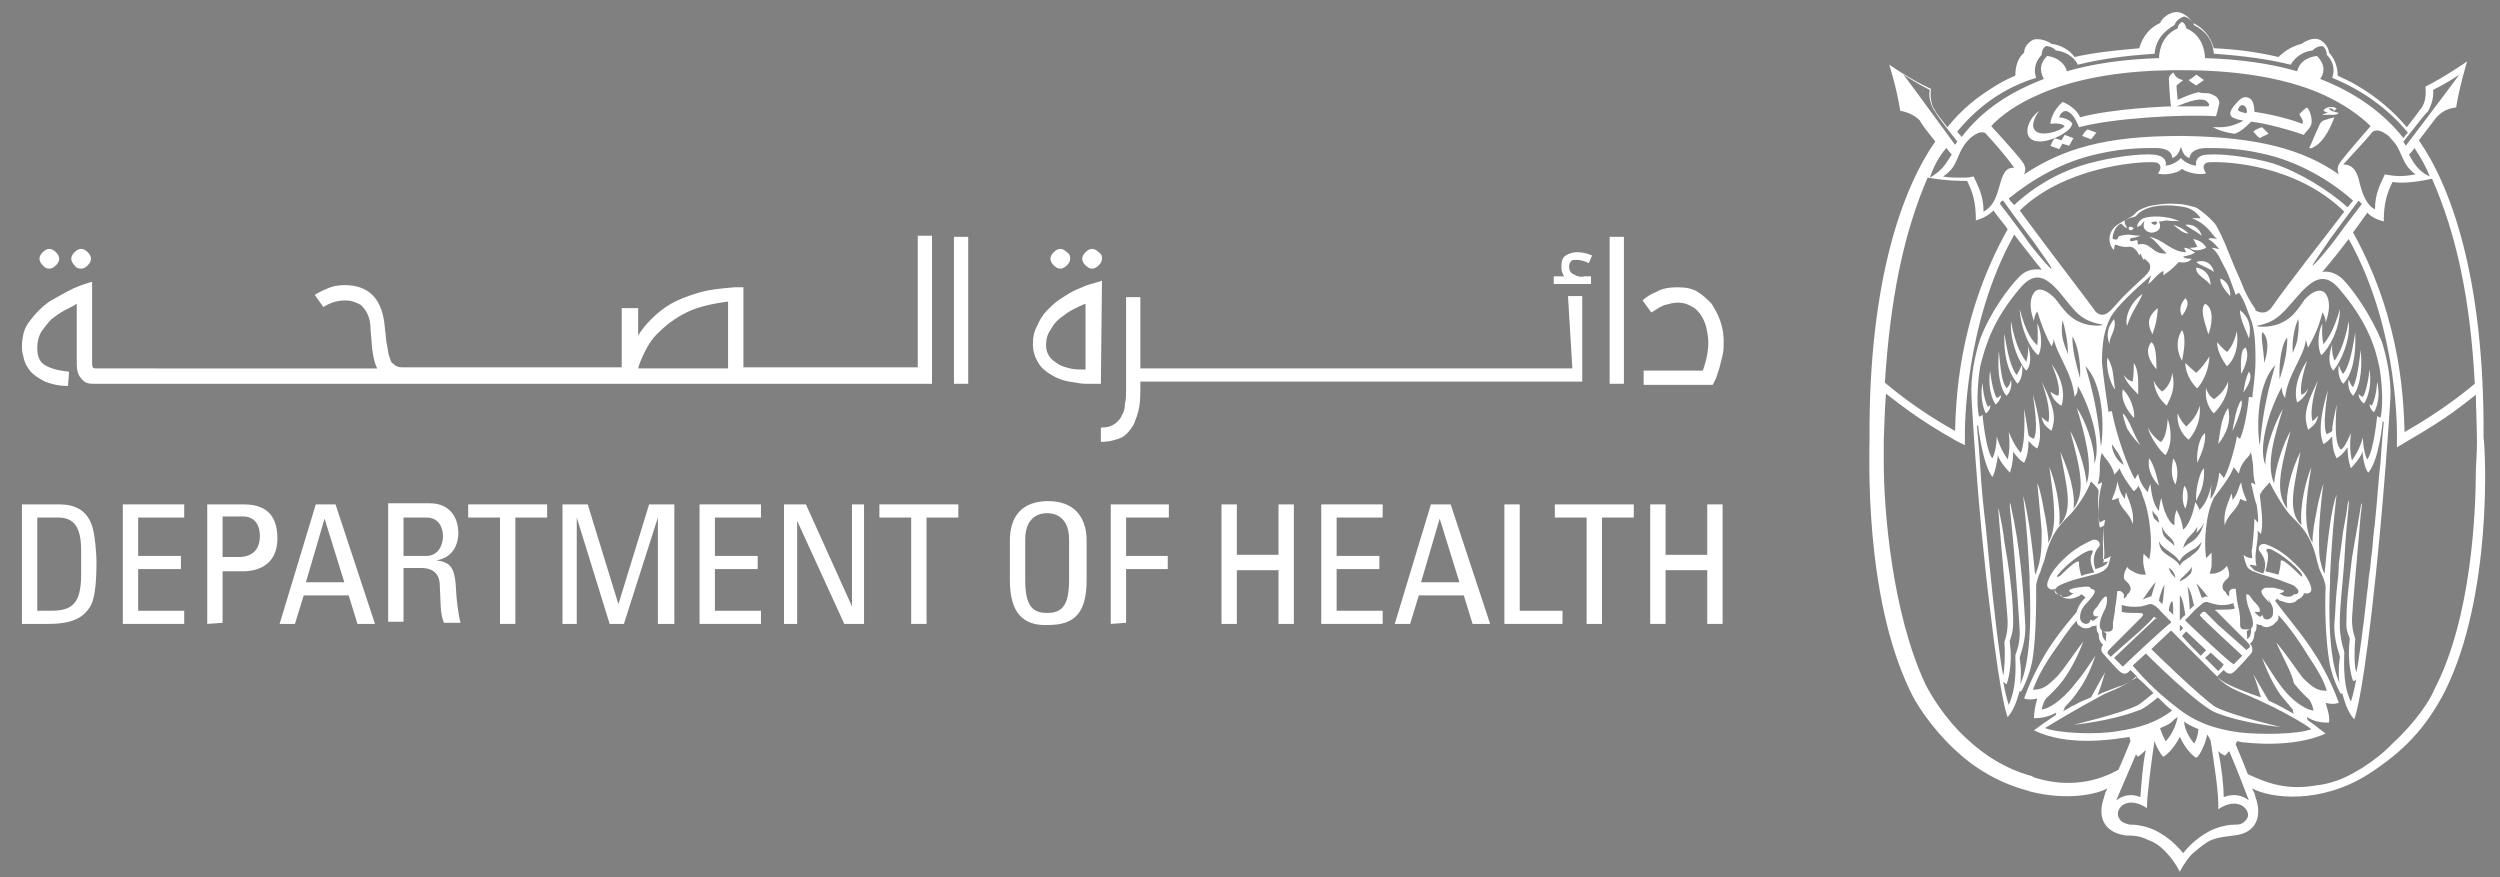 <?xml version="1.0" encoding="utf-8"?>
<!-- Generator: Adobe Illustrator 27.2.0, SVG Export Plug-In . SVG Version: 6.00 Build 0)  -->
<svg version="1.1" id="Layer_1" xmlns="http://www.w3.org/2000/svg" xmlns:xlink="http://www.w3.org/1999/xlink" x="0px" y="0px"
	 viewBox="0 0 228 80" style="enable-background:new 0 0 228 80;" xml:space="preserve">
<rect x="0" y="0" width="228" height="80" fill="#808080" stroke="none"/>
<style type="text/css">
	.st0{fill:#FFFFFF;}
</style>
<g id="CLEAR_SPACE">
</g>
<g>
	<g>
		<path d="M193.1,31.9L193.1,31.9L193.1,31.9"/>
	</g>
	<g>
		<path d="M192.1,32.4L192.1,32.4L192.1,32.4"/>
	</g>
	<path class="st0" d="M211.4,37.9c-0.1,0.7-0.4,0.9-0.9,1.3c-0.3-1-0.5-1.7,0.9-4.5c-0.9,2.8-0.5,3.7-0.5,3.7S211.2,38.2,211.4,37.9
		z M209.9,36c0,0-0.3-0.6,0.5-3.1c-1.5,2.3-0.9,3.8-0.9,3.8s0.8-0.4,1-1.3C210.3,35.9,209.9,36,209.9,36z M215.3,31.9
		c-0.3,2.5-0.5,3-0.7,3.4c-0.2-0.1-0.4-0.7-0.4-0.7c-0.1,0.4,0,1.1,0.4,1.5C215.1,35.5,215.5,34.1,215.3,31.9z M214.8,30.3
		c-0.4,2.7-0.8,3.4-1.1,3.8c-0.2-0.2-0.4-0.8-0.4-0.8c-0.1,0.5,0,1.3,0.4,1.7C214.4,34.3,214.9,32.8,214.8,30.3z M212.9,32.9
		c-0.3-0.8-0.2-1.5-0.2-1.5c-0.4,1.1-0.3,2,0.1,2.4c0.6-0.7,1.6-2.7,1.4-4.5C213.8,31.5,213.2,32.5,212.9,32.9z M211.9,31.4
		c-0.2-0.8-0.1-1.9-0.1-1.9c-0.5,1-0.4,2.4-0.1,2.9c0.7-0.6,1.7-2.4,1.7-4.2C212.8,30.3,212.2,31,211.9,31.4z M215.1,35.9
		c0,0.6,0.5,0.9,0.5,0.9s0.8-1.1,0.5-3.1c-0.2,1.9-0.6,2.5-0.6,2.5S215.2,36.1,215.1,35.9z M216.1,36.8c0,0.5,0.4,0.8,0.4,0.8
		s0.7-1,0.3-2.8c-0.1,1.6-0.5,2.2-0.5,2.2S216.1,36.9,216.1,36.8z M183,35.4c-0.3-0.4-0.5-0.9-0.7-3.4c-0.2,2.2,0.2,3.6,0.7,4.1
		c0.4-0.4,0.5-1,0.4-1.5C183.4,34.7,183.3,35.2,183,35.4z M183.9,34.2c-0.3-0.5-0.7-1.1-1.1-3.8c-0.1,2.5,0.6,3.9,1.2,4.6
		c0.4-0.4,0.5-1.2,0.4-1.7C184.3,33.4,184.1,34,183.9,34.2z M184.8,33c-0.3-0.4-1-1.4-1.4-3.7c-0.1,1.9,0.8,3.9,1.4,4.5
		c0.4-0.4,0.5-1.3,0.1-2.4C185,31.5,185,32.3,184.8,33z M185.8,31.5c-0.4-0.4-1-1-1.6-3.3c0.1,1.9,1,3.7,1.7,4.2
		c0.3-0.5,0.4-1.9-0.1-2.9C185.8,29.5,185.9,30.7,185.8,31.5z M182.1,36.3c0,0-0.4-0.6-0.6-2.5c-0.3,2,0.5,3.1,0.5,3.1
		s0.5-0.4,0.5-0.9C182.5,36.1,182.1,36.3,182.1,36.3z M181.3,37.1c0,0-0.4-0.6-0.5-2.2c-0.3,1.7,0.3,2.8,0.3,2.8s0.5-0.3,0.4-0.8
		C181.5,37,181.3,37.1,181.3,37.1z M186.8,38.5c0,0-0.4-0.2-0.6-0.5c0.1,0.7,0.4,0.9,0.9,1.3c0.3-1,0.5-1.7-0.9-4.5
		C187.2,37.6,186.8,38.5,186.8,38.5z M187.7,36.1c0,0-0.4-0.1-0.7-0.4c0.2,0.9,1,1.3,1,1.3s0.7-1.6-0.9-3.8
		C188.1,35.5,187.7,36.1,187.7,36.1z M194.5,47.8c0.2-1.3-0.5-2.4-0.6-2.9c-0.1,0.2-0.1,0.6-0.1,0.6c-0.5-0.5-0.6-1.3-0.7-1.6
		c-0.1,0.9-0.4,1.3-0.5,1.7c0.2,0,0.4-0.1,0.6-0.2C193.3,46.4,194.2,46.7,194.5,47.8z M203.6,45.6c0,0,0-0.4-0.1-0.6
		c-0.1,0.5-0.8,1.6-0.6,2.9c0.3-1.1,1.2-1.4,1.4-2.4c0.2,0.1,0.4,0.2,0.6,0.2c-0.1-0.4-0.4-0.8-0.5-1.7
		C204.2,44.2,204.1,45.1,203.6,45.6z M196.9,44.3c-0.1-0.4-0.4-1.9-0.9-2.5C195.8,43,196.5,43.9,196.9,44.3z M200.3,45.7
		c0.2-0.6,0.8-1.2,0.7-3C200.5,43.2,200.2,45,200.3,45.7z M199.3,46.4c0.3-0.8,0.3-1.7-0.1-2.1C199,45.1,199,45.8,199.3,46.4z
		 M198.4,44.2c0.3-0.9,0.2-1.9-0.2-2.4C198,42.8,198,43.5,198.4,44.2z M204.4,36.5c-0.5,0.7-0.7,2.3-0.8,2.8
		C203.7,39.2,204.7,36.9,204.4,36.5z M204.4,34.1c0,0,0.9-1.5,0.4-2.4C204.2,31.8,204.4,34.1,204.4,34.1z M201.9,37.7
		c0,0,1.4-1.3,1.3-2.9c-0.4,1.1-1.3,1.6-1.3,1.6s-0.5-0.3-0.7-1C201,36.9,201.9,37.7,201.9,37.7z M204.6,35.8
		c0.4-0.6,0.9-1.4,0.5-1.9C204.8,34.5,204.7,35.1,204.6,35.8z M200.4,42.2c0.2-0.5,0.8-1.6,0.7-2.7
		C200.5,39.9,200.3,41.5,200.4,42.2z M202.3,40.5c0.8-1,1.2-2.1,0.9-3.3C202.5,38.3,202.5,39.4,202.3,40.5z M200.6,37
		c-0.2,0.8-0.6,1.3-1.2,1.9c-0.2-0.2-0.5-0.5-0.8-1.2c-0.1,1.3,0.6,2.1,1,2.4C199.9,39.8,200.8,38.6,200.6,37z M197.1,40.3
		c-0.2,0-1-0.8-1.2-1.3c0.1,0.7,1.1,2.2,1.6,2.5c0.2-0.3,0.8-1.4,0.2-3.3C197.6,39.4,197.4,40,197.1,40.3z M192.4,31.4
		c-0.1-0.7,0.7-1.3,0.4-2.3C192,30.1,192.2,30.9,192.4,31.4z M194,39.1c0.5,0.8,0.8,1.1,1.2,1.5c-0.6-0.9-1-2.4-1.6-2.9
		C193.6,37.9,193.8,38.6,194,39.1z M193.6,35.5c-0.3,1.3,1,2.6,1,2.6C194.7,38.2,194.7,36.6,193.6,35.5z M194.6,33.1
		c0,0.6,0,1.1-0.1,1.7c-0.4-0.1-0.6-0.3-0.8-0.6c0.2,0.8,1.2,1.6,1.3,1.8C195,35.1,195.1,33.8,194.6,33.1z M194,29.7
		c0.4-1.3,1.1-2.1,1.4-2.9C194,27.8,193.8,29.3,194,29.7z M192.9,35.5c-0.2-1.1-0.1-1.9-0.7-2.9C192,33.9,192.7,35.4,192.9,35.5z
		 M196.2,31.2c-0.9,1.1,0.5,2.5,0.5,2.5C196.6,33.7,196.8,31.6,196.2,31.2z M196.8,28.1c-1.3,1-0.7,1.9-0.5,2.4
		C196.6,29.6,196.7,29.3,196.8,28.1z M197.6,37c0.2-0.5,0.9-1.4,0.5-3c-0.1,1.2-0.9,1.7-0.9,1.7s-0.4-0.2-0.8-1
		C196.6,36.1,197.2,36.6,197.6,37z M204.3,28.3c-0.1,0.7,0.8,2.4,0.8,2.6C205.1,30.7,205.6,29.3,204.3,28.3z M202.5,25.4
		c-0.1,0.6,0.9,1.6,0.9,1.6S203.5,25.8,202.5,25.4z M204,30.2c-0.3,1.4-0.9,1.9-0.9,1.9s-0.5-0.4-0.9-0.9c0,1.1,0.9,2.2,0.9,2.2
		S204.3,32.5,204,30.2z M201.1,27.7c-0.5,0.6,0,1.7,0.3,2.8C201.7,29.8,202,28.1,201.1,27.7z M201.6,26c0-0.5-0.2-1.4-1.3-1.6
		C200.2,25.1,201.2,25.4,201.6,26z M200.3,23.9c0.3,0.3,1.1,0.5,1.6,0.9C201.8,24.1,201.1,23.6,200.3,23.9z M199.3,27.2
		c-0.8,0.9-0.3,1.6-0.3,1.6S199.9,27.7,199.3,27.2z M200.4,35.4c0,0,1-1,1.1-2.9c-0.6,1-1.2,1.5-1.2,1.5s-0.5-0.4-1-0.9
		C199.3,34.4,200.4,35.5,200.4,35.4z M199,30.1c-0.9,1.4,0,2.8,0,2.8C199,32.8,199.5,30.9,199,30.1z M199.3,20.5
		c0.2,0.2,1,0.6,1.5,1C200.6,20.8,200,20.4,199.3,20.5z M199.6,21.3c-0.5-0.5-1.1-0.7-1.4-0.8C198.7,20.9,199.1,21.3,199.6,21.3z
		 M201.2,22.6c0-0.1-0.4-0.7-1.2-0.8c0.2,0.2,0.3,0.6,0.4,0.7c-0.2,0.1-0.6,0.1-0.7,0.1C200,22.9,200.6,22.9,201.2,22.6z
		 M194.2,20.7c-0.1,0-0.1,0.3,0.1,0.3s0.3-0.2,0.3-0.2S194.3,20.6,194.2,20.7z M201,7.3c-0.3-0.2-0.4-0.3-0.7-0.5
		c-0.2,0.2-0.5,0.4-0.7,0.5c0.2,0.2,0.4,0.3,0.7,0.5C200.6,7.6,200.7,7.5,201,7.3z M196.9,20.2c0,0,0.1,0.2,0.1,0.4
		c0,0.3-0.2,0.5-0.6,0.6s-0.9-0.2-0.9-0.6c0-0.1,0-0.3,0.1-0.4c-0.1,0-0.2,0.1-0.3,0.3c-0.1,0.1-0.2,0.1-0.4,0.2
		c0-0.3,0.3-0.7,0.6-0.8c0.5-0.2,2.1-0.3,3.3,0.3c-0.4-0.1-0.8,0-1.2-0.1C197.1,20.2,196.9,20.2,196.9,20.2z M196.7,20.2
		c-0.1,0-0.4,0-0.5,0.1c0,0.1,0.2,0.2,0.3,0.2c0.1,0,0.1,0,0.2-0.1C196.7,20.2,196.7,20.2,196.7,20.2z M202.1,10.6
		c-3.3-0.2-9.5,0.2-12.5,1c0,0-0.3-0.8-0.6-1.1c-0.8-0.9-1.2,0.1-1.2,0.2c1,0.1,1.2,0.6,1.2,0.6c-0.2,0.5-0.4,0.6-1,1
		c-0.2,0.1-0.9,0.5-1.8,0.6c-2,0.1-1.4-2-0.2-2.8c-0.2,0.2-0.9,1.3-0.4,1.8c0.5,0.6,2.3,0.1,2.7-0.4c-0.2-0.2-0.7-0.3-1.3-0.2
		c0-0.3,0.2-1.2,1.1-2c0.3,0.1,1.3,0.6,1.6,1.4c2.9-0.8,8-1,8.3-1c-0.1-0.5-0.2-2.4-0.2-2.5c0-0.3,0.2-0.4,0.4-0.6
		c0.2,0.4,0.4,0.6,0.9,0.7c-0.2,0.2-0.4,0.3-0.6,0.5c0,0.4,0.1,1.1,0.1,1.3c0.5-0.2,1.1-0.5,1.9-0.7c0.2,0.1,0.6,0.1,0.8,0.1
		c0.3,0,0.6,0.2,0.8,0.3c0.1,0.1,0.3,0.3,0.3,0.6C202.3,9.9,202.2,10.3,202.1,10.6z M201.4,9.4c-0.4-0.7-1.9-0.1-2.9,0.3
		c0.6,0,1,0,1.6,0c0.2,0,0.9,0,1.3,0C201.5,9.6,201.5,9.5,201.4,9.4z M188,12.8c-0.2-0.1-0.4-0.1-0.6-0.2c-0.2,0.2-0.3,0.5-0.4,0.7
		c0.3,0.1,0.5,0.2,0.8,0.3c0.1-0.2,0.2-0.3,0.3-0.5c0.2,0.1,0.4,0.1,0.6,0.2c0.2-0.3,0.2-0.4,0.4-0.7c-0.3-0.1-0.5-0.2-0.8-0.3
		C188.2,12.5,188.1,12.6,188,12.8z M211.8,10.5c0.6-0.1,1.2,0.1,1.5-0.2c-0.4-0.1-0.8-0.2-0.9-0.4c0.2-0.1,0.4,0.1,0.5,0.2
		c0.1-0.1,0.1-0.1,0.2-0.2c-0.4-0.3-1.1-0.1-1.2,0.2c0.1,0.1,0.3,0.1,0.4,0.2C212.1,10.3,211.9,10.4,211.8,10.5z M211.4,11.7
		c-0.3,0.6-0.5,1.2-0.8,1.8c0.2,0.1,0.4-0.1,0.6-0.2c0.8-0.5,1.4-1.8,1.7-2.6c0,0-0.5,0.1-0.7,0.2C211.7,11,211.6,11.2,211.4,11.7z
		 M205.5,12c0.2,0.2,0.3,0.4,0.6,0.6c0.3-0.2,0.4-0.2,0.8-0.4c-0.2-0.2-0.4-0.4-0.6-0.6C206,11.7,205.7,11.8,205.5,12z M210.8,11.3
		c-0.1,0.4-0.5,0.7-0.7,1c-1.1-0.4-3.6-1.1-4.8-1.2c-0.4,0.4-0.9,0.9-1.5,1.1c-0.8-0.1-1.4-0.3-2-0.6c0.3,0,0.4,0,0.7,0
		c0.8,0,1.6-0.3,2.1-0.6c-1.2-0.2-1.5-0.5-0.9-1.3c0.3-0.3,0.7-1,1.3-0.8c0.5,0.1,0.6,0.8,0.6,1.3c1.4,0.2,3.1,0.6,4.4,1.1
		c0.1-0.4-0.2-0.6-0.3-0.9c0.2-0.2,0.5-0.5,0.7-0.6C210.7,10.1,210.9,10.9,210.8,11.3z M204.4,9.6c0,0-0.2,0.1-0.3,0.4
		c0.1,0.2,0.3,0.2,0.6,0.3c0,0,0.1,0,0.2,0C205,9.9,204.7,9.5,204.4,9.6z M189.9,12.4c0.3,0.1,0.5,0.2,0.8,0.3
		c0.2-0.2,0.3-0.4,0.5-0.6c-0.3-0.1-0.5-0.2-0.8-0.3C190.2,11.9,190,12.2,189.9,12.4z M223,63c-1.8,3.5-3.9,5.6-7,7.6
		c-4.4,2.8-9,2.2-10.6,1.3c0,0,0.1,0.3,0.2,0.4c0,0.1,0.1,0.3,0.1,0.4c0.6,1.6,0.2,3.3-2,3.5c-0.6,0.1-1.2,0.1-2,0.4
		c-0.5,0.2-1.1,0.7-1.8,1.3c-0.3,0.3-0.8,1-1.1,1.6l0,0l0,0l0,0c-0.3-0.6-0.8-1.3-1.1-1.6c-0.6-0.7-1.2-1.1-1.8-1.3
		c-0.8-0.4-1.4-0.4-2-0.4c-2.2-0.3-2.6-1.9-2-3.5c0-0.1,0.1-0.3,0.1-0.4l0.2-0.4c-1.1,0.6-3.8,1.1-7,0.3c-0.1,0-0.2-0.1-0.3-0.1
		c-2.6-0.7-4.8-2-6.7-3.8c-2.3-2.2-3.6-4.4-4-5.3c-4.2-8.7-3.7-21.5-3.7-22.9c-0.1-14.9,3.2-23.2,6-27.2c-0.9-1.1-1.4-1.8-1.4-1.9
		c-0.3-0.3-0.8-0.7-1.8-0.9c-0.3-2-1-4.2-1-4.2s2,1.4,3.8,2.2c-0.1,1,0.1,1.6,0.4,2c0,0.1,0.4,0.6,1.1,1.5c1.3-1.6,2.6-2.7,4.6-3.9
		c0.5-0.3,1.1-0.6,1.6-0.8c0-0.8,0.2-1.6,0.8-2.1c0-0.5,0.4-1,0.9-1.2l0,0c0.5-0.1,1.2,0.1,1.6,0.4c0.8,0.1,1.6,0.5,2.1,1.2
		c1.7-0.4,3.7-0.6,5.9-0.8c0.3-1.1,1-1.9,1.9-2.3c0.2-0.5,0.9-1,1.5-1l0,0l0,0l0,0c0.6,0,1.2,0.5,1.5,1c0.9,0.4,1.6,1.2,1.9,2.3
		c2.3,0.1,4.2,0.4,5.9,0.8c0.6-0.6,1.3-1,2.1-1.2c0.4-0.3,1.1-0.6,1.6-0.4l0,0c0.5,0.2,0.9,0.8,0.9,1.2c0.5,0.5,0.8,1.3,0.8,2.1
		c0.6,0.3,1.1,0.5,1.6,0.8c2.1,1.2,3.6,2.6,4.7,3.9c0.8-1,1.2-1.6,1.3-1.7c0.3-0.4,0.5-1,0.4-2C223,7,225,5.6,225,5.6
		s-0.7,2.3-1,4.2c-1,0.1-1.5,0.6-1.8,0.9c0,0-0.6,0.8-1.6,2.1c2.8,4,6,12.3,5.9,27.1C226.7,41.2,227.3,54.3,223,63z M221.8,16.3
		c-1.8,0.4-2.9,0.4-3.6,0.3c-0.5,1-0.8,1.9-0.8,3.6c-0.7-0.2-1.1-0.4-1.5-0.8c-0.5,0.7-0.8,1.1-1.3,1.8c4.6,8.3,4.6,16,4.7,18.2
		c3.7-2.1,5.9-4,6.4-4.4C225.3,27.2,224,21.3,221.8,16.3z M214.4,39.5c-0.1,0.9-0.1,1.7,0.1,2.5c0.4-0.6,0.7-1.1,1-2.1
		c0,0.8,0.2,1.7,0.4,2c0.6-0.8,0.9-4,0.9-4s0,0.1,0.3,0.2c0.3-1.2,0.1-3.6-0.1-4.6c-0.4-2-1.2-4.3-3.7-7.2c-1.3-1.5-2.3-0.8-3.4,0.3
		c-1.7,1.9-2.1,2.7-4,3.1l0,0c-0.2,0-0.1,0.1,0.4,0.1c2.5,0,3.3-1.7,3.9-2.5c0.5-0.5,1.1-1,1.7-0.7c0.2,0.1,0.9,0.9,0.2,2.8
		c0-0.4-0.2-0.8-0.3-0.9c-0.3,1.3-0.8,2.3-1.3,3.2c-0.1-0.2-0.1-0.4-0.2-0.7c-0.2,1.6-1.7,3.2-1.9,5.3c-0.1-0.2-0.3-0.4-0.3-1
		c-1.1,2-2.2,5.4-1.5,7.1c0-1.8,1.1-4.3,1.6-5.1c-0.7,2.3-1.6,5-0.8,6.8c0.1-1.5,0.9-3.8,1.5-4.8c-1,3.8-1.4,5.6-0.3,7.1
		c-0.2-1.4,0.4-3.6,1.2-5.2c-0.5,3-1.3,5.4,0.1,6.7c-0.2-1.9,0.5-4.4,0.9-5.3c-0.5,2.8-0.8,5.5,0.1,6.9c0-1,0.2-2,0.4-3
		c0.2-1.2,0.6-2.4,0.6-2.4s-0.3,2-0.4,4.3c0,0.4,0,0.8,0,1.2c0,0.5,0,1,0.1,1.5c0.1,0.4,0.2,0.9,0.4,1.2c0.3-3.2,0.6-5.9,1.1-7.2
		c0,0-0.4,3-0.6,7.5c0,0.2,0,0.3,0,0.5c-0.3,6.5,0.6,8.6,0.9,9.3c0,0-0.1-0.1-0.1-1c0-0.7,0-0.7,0.1-1.5c0-0.2-0.6-1.5-0.5-3.1
		c0.1-1,0.1-2,0.2-2.9c0.1-0.9,0.2-1.7,0.2-2.5c0.1-0.7,0.2-1.5,0.3-2.2c0.1-1.1,0.4-2.1,0.5-3.2c0.2-0.8,0.1-0.1,0.1,0.1
		c-0.1,1-0.3,3-0.4,5.1c-0.1,1.6-0.5,4.7-0.4,6.2c0.1,1.3,0.4,1.9,0.4,2.1c-0.1,2.6,0.2,3.6,0.6,4.5c0,0,0.3-0.9,0.5-2.1
		c0,0.1-0.1,0.2-0.3,0.2c-0.3-0.8-0.5-2.3-0.3-3.8c0-0.3-0.4-0.6-0.3-1.8c0-1.9,0.3-3.8,0.5-5.6c0.1-0.6,0.2-1.2,0.3-1.8
		c0.1-0.4,0.1-0.7,0.2-1.1c0.1-0.6,0.2-1.2,0.3-1.8c0-0.1,0-0.2,0.1-0.3c0,0,0,0.4-0.1,1c-0.2,2.5-0.8,9-0.8,9.5
		c0,1.3,0.3,1.7,0.3,1.9c-0.1,0.9-0.1,2.6,0.1,3c0.1-0.4,0.2-1.1,0.2-1.1s0.4-2.6,0.8-6.3c0.1-0.6,0.1-1.2,0.2-1.7
		c0.1-0.5,0.1-1.1,0.2-1.7c0.1-0.7,0.1-1.3,0.2-2c0-0.3,0.1-0.6,0.1-0.9c0.2-1.8,0.3-3.8,0.5-5.4c0,0,0.2-2.9,0.3-3.7
		c-0.1-0.1-0.1-0.1-0.1-0.1s-0.3,3.5-1.3,4.7c-0.3-0.2-0.6-1.6-0.5-2c-0.2,0.7-1.1,1.6-1.1,1.6s-0.3-0.7-0.3-1.9
		c-0.3,0.4-0.5,0.7-1,1c-0.2-0.4-0.4-0.9-0.4-2c-0.2,0.2-0.4,0.5-0.8,0.7c-0.1-0.3-0.7-1.3,0.4-4.9c-0.5,3.4-0.2,3.8-0.1,4
		c0.2-0.1,0.4-0.2,0.5-0.3c0-0.6,0.2-1.4,0.4-2.4c-0.2,2.7,0,3.6,0.3,4C213.5,41.2,213.9,40.7,214.4,39.5z M206.1,40.6
		c0.3-3.5,0.9-5.5,1.4-7.3C205.6,35.3,205.9,39.9,206.1,40.6z M206.5,33.1c0.6-1.8,0.1-2.7-0.2-2.8
		C206.2,31.1,206.4,31.4,206.5,33.1z M207.9,34.6c0.5-1.6,0.7-2.6,0.7-3.8C208.2,31.1,207.8,32.8,207.9,34.6z M209.5,31.1
		c0.1-0.6,0.2-1.3,0.1-2c-0.3,0.6-0.6,1.9-0.5,3.1C209.2,31.9,209.4,31.5,209.5,31.1z M205.3,44.1L205.3,44.1
		C205.3,44,205.3,44,205.3,44.1L205.3,44.1c0.1-0.1,0.1-0.1,0.2,0c0.1,0,0.1,0.1,0.2,0.1c-0.1-0.3-0.2-0.8-0.2-1.3s-0.1-1.1-0.2-1.6
		v-0.1c-0.1,0.3-0.3,0.5-0.5,0.7c-0.3,0.4-0.5,0.7-0.6,1.2v0.1l-0.1-0.1c0.1,0.1-0.4-0.5-0.4-0.5c-0.2,0.8-1.5,2.4-1.8,2.8l0,0
		c0,0.1-0.5,0.8-0.7,2.7c-0.2,1.8,0,2.8,0,2.8l0.5-0.5c0,0,0,0.5,0,1.1c0,0.4-0.2,0.8-0.2,0.8s0.9,0.2,1.6-0.7l0.1,0.3
		c0.1,0.3,0.2,0.7-0.1,0.9c0,0-0.5,0.4-0.4,0.8c0,0.1,0.1,0.3,0.3,0.4l0,0l0,0c0,0.2,0.2,0.3,0.3,0.4c0-0.2,0-0.3,0-0.4
		c0.1-0.3,0.3-0.3,0.4-0.3c0.1,0,0.2,0,0.2,0s0.1,1.1,0.2,1.5c0.1,0.4,0.2,0.9,0.2,1.4c0,0.1,0,0.2,0,0.4c0,0.4,0.3,0.4,0.4,0.4
		s0.3,0,0.5,0l0,0l0,0c-0.3,0.1-0.3,0.2-0.3,0.2c0,0.2,0.1,0.4,0,0.7l0,0c0.4-0.2,0.4-0.6,0.4-1l0,0l0,0c0.3-0.2,0.2-0.8-0.2-1.8
		c-0.2-0.5-0.3-1.2-0.2-1.3l0,0c0.1,0,0.2,0,0.4,0.3c0.1,0.2,0.3,0.4,0.5,0.6c0.2,0.2,0.3,0.4,0.3,0.6c0,0.1,0,0.1-0.1,0.1h-0.1
		c-0.1,0-0.2,0-0.3,0c0.1,0.1,0.5,0.6,0.6,0.4c0.3-0.3,0,0.2,0.5,0.3c0.3,0,0.6-0.2,0.6-0.6c0-0.1,0-0.2,0-0.4
		c-0.1-0.4-0.4-0.8-0.5-0.9l0.2,0.4c-0.9-0.9-0.8-1.1-0.7-1.2c0.1-0.1,0.2-0.2,0.4-0.2c0.3,0,0.7,0,0.7,0c0.3,0.1,0.9,0.2,0.9,0.3
		c0,0,0,0.1-0.1,0.1c-0.1,0.1-0.3,0.1-0.3,0.1c0,0.1,0.2,0.1,0.3,0.2c0.1,0.1,0.7,0.2,0.9,0l0.1-0.1c0.1,0,0.4,0,0.4-0.2
		c0.1-0.2-0.2-0.4-0.4-0.6c-0.2-0.1-0.8-0.3-1.3-0.5c-0.2-0.1-0.4-0.1-0.6-0.2l-1-0.3c0,0-0.6-0.2-0.8-0.3c-0.1,0-0.2-0.1-0.2-0.1
		c-0.2-0.1-0.3-0.2-0.4-0.4c-0.1-0.2-0.2-0.6-0.3-1c0.1,0.1,0.4,0.3,0.8,0.3c0-0.2-0.1-0.7,0-0.9c0.2-1.7,0.2-2.7,0.2-2.7
		s0.3,0.3,0.3,0.4c0.1-0.3,0-1-0.1-1.7l0,0C205.6,45.6,205.5,44.8,205.3,44.1z M206.6,52.1l0.8,0.2c0.1,0,0.2,0.1,0.4,0.1
		c0.1-0.4,0.2-0.8,0.2-1.2s1,0.5,1.7,1.2c0.3,0.3,0.3,0.2,0.2-0.1c-0.7-0.9-2-1.8-2.4-2c-0.6-0.4-1-0.3-0.7,0.1
		C206.9,50.8,206.8,51.4,206.6,52.1z M207.6,58.6c0.8,0.9,2,2.7,2.4,3.2c1,1,1.4,1.2,2.2,1.2c-0.2-0.7-0.5-1.4-1.7-3.2
		c-0.6-1-1.6-2.5-2.7-3.7c0,0.2,0,0.4-0.1,0.5c0,0,0,0.1-0.1,0.1c-0.1,0.1-0.2,0.2-0.3,0.3c-0.2,0.1-0.4,0.2-0.6,0.2
		c-0.2,0-0.4-0.1-0.5-0.2c-0.1,0-0.2,0-0.4-0.1c0,0.4,0,0.6-0.2,0.8c0,0.2,0,0.7-0.4,1c0,0.1,0.1,0.1,0.1,0.1c0.2,0.4,0.1,0.7,0,0.8
		c-0.1,0.1-1.3,1.5-1.6,1.7c-0.3,0.3-0.7,0-0.7,0l-0.2-0.2c0,0-0.3,0.3-0.6,0.6c0,0,0,0,0.1,0.1l0,0c0.4,0.4,0.9,0.6,1.3,0.8
		s1.7,0.7,2.6,1c-0.2-0.6-0.4-1.4-0.7-2.1c0.2,0.3,0.8,1.4,1.4,2.4c0,0,0.1,0,0,0c0.7,0.3,1.6,0.8,2.3,1.2c-0.1-0.2-0.1-0.4-0.1-0.4
		s-0.6-0.7-1.1-1.3c-0.9-1.3-1.4-2.6-1.7-3.4c1,1.5,1.2,1.9,1.6,2.4c1.2,1.7,2.6,2.4,3.1,2.4c-0.2-0.9-0.5-1.1-0.5-1.1
		s-0.6-0.5-1.3-1.4c0.2,0.2,0.3,0.4,0,0c-0.3-0.3-0.2-0.2,0,0C209,61.3,208.3,60.2,207.6,58.6z M204.3,66.8c1.7,0.2,5.2,0.2,6.5-0.3
		c-0.5-0.4-2.6-1.7-5.6-3c-0.7-0.3-1.5-0.6-2.1-1c-0.4-0.3-0.6-0.4-0.9-0.8c-1-1-3.8-3.8-4.2-4.2l-1.8,1.7c0,0,4.7,4.6,5.9,5.3
		c1.6,0.8,5.9,1.8,5.9,1.8s-3.4-0.3-5.9-1.3c-1.6-0.6-6.4-5.4-6.4-5.4l-1.2,1.1c0.6,0.7,1.9,2.2,4,3.8
		C200.1,65.8,201.9,66.5,204.3,66.8z M199.2,65.8c0,0.9,0.8,1.9,0.9,2c0,0,0.3-0.3,0.4-1.3C199.8,66.2,199.4,66,199.2,65.8z
		 M191.1,59.8c-0.3,0.9-0.8,2.2-1.7,3.4c-0.4,0.6-1.1,1.3-1.1,1.3s0,0.1-0.1,0.3l-0.1,0.1l0.7-0.4c0.1-0.1,0.2-0.1,0.4-0.2
		c0.5-0.3,1-0.5,1.5-0.7c0.5-0.9,1.1-2,1.3-2.3c-0.1,0.2-0.2,0.8-0.7,2.1l0.4-0.2c0.8-0.3,1.5-0.6,1.9-0.7c0.6-0.3,0.8-0.5,1.1-0.6
		c0,0,0.1-0.1,0.2-0.2l-0.6-0.6l-0.2,0.2c0,0-0.3,0.3-0.7,0c-0.3-0.2-1.5-1.6-1.6-1.7c-0.1-0.1-0.3-0.4,0-0.8l0,0
		c-0.4-0.3-0.4-0.8-0.4-1c-0.2-0.2-0.2-0.5-0.2-0.8c-0.1,0.1-0.2,0.1-0.4,0.1c-0.1,0.1-0.3,0.2-0.5,0.2h-0.1c-0.2,0-0.4-0.1-0.5-0.2
		c-0.2-0.1-0.2-0.1-0.3-0.4c0,0,0,0,0-0.1c-0.7,0.7-1.3,1.7-2.3,3.1c-1.2,1.8-1.4,2.5-1.7,3.2c0.8,0,1.2-0.2,2.2-1.2
		c0.5-0.5,1.7-2.3,2.4-3.2c-0.6,1.6-1.3,2.8-1.9,3.6c-0.7,0.9-1.4,1.5-1.4,1.5s-0.3,0.2-0.5,1.1c0.5,0,1.8-0.7,3.1-2.4
		C189.8,61.7,190.1,61.3,191.1,59.8z M190.4,54.9c-0.4,0.4-0.7,0.8-0.7,1.4c0,0.4,0.3,0.6,0.6,0.6c0.5-0.1,0.2-0.6,0.5-0.3
		c0.1,0.1,0.5-0.3,0.6-0.4c-0.2,0-0.5,0.1-0.5-0.3c0-0.2,0.2-0.4,0.4-0.6c0.1-0.2,0.6-1,0.8-0.9c0.1,0.1,0.1,0.8-0.2,1.3
		c-0.5,1-0.5,1.6-0.2,1.8l0,0l0,0c0,0.3,0,0.7,0.4,1l0,0c-0.1-0.3,0-0.5,0-0.7c0,0,0-0.1-0.3-0.2l0,0l0,0c0.1,0,0.4,0,0.5,0
		c0.2,0,0.4-0.1,0.4-0.4c0-0.1,0-0.2,0-0.4c0.1-0.6,0.2-1.1,0.2-1.4c0.1-0.4,0.2-1.5,0.2-1.5s0.1,0,0.2,0c0.1,0,0.3,0.1,0.4,0.3
		c0,0.1,0,0.2,0,0.4c0.1-0.1,0.3-0.2,0.3-0.4l0,0l0,0c0.2-0.1,0.2-0.2,0.3-0.4c0.1-0.4-0.4-0.8-0.4-0.8c-0.3-0.2-0.2-0.6-0.1-0.9
		l0.2-0.4c0.1,0.2,0.3,0.3,0.5,0.4c0.6,0.4,1.2,0.3,1.2,0.3s-0.1-0.3-0.2-0.8c-0.1-0.6,0-1.1,0-1.1l0.5,0.5c0,0,0.3-0.9,0.1-2.7
		c-0.2-2-0.6-2.8-0.7-3.1c-0.1-0.5-0.4-0.9-0.4-0.9s0,0.2-0.4,0.5c-0.4-0.5-1.1-1.5-1.3-2.1c-0.1,0.2-0.3,0.4-0.4,0.5l-0.1,0.1v-0.1
		c-0.1-0.5-0.4-0.9-0.6-1.2c-0.2-0.2-0.4-0.5-0.5-0.7c-0.2,0.5-0.2,1.1-0.2,1.6c0,0.5-0.1,1-0.2,1.3c0.1-0.1,0.2-0.1,0.2-0.1
		c0.1-0.1,0.2-0.1,0.2-0.1l0,0l0,0v0.1c-0.2,0.7-0.3,1.5-0.3,2c-0.1,0.7,0,1.3,0.1,1.6c0-0.1,0.5-0.3,0.5-0.3s-0.3,1-0.2,2.7
		c0,0.3,0,0.8,0,0.9c0.3,0,0.6-0.2,0.7-0.3c-0.1,0.4-0.2,0.9-0.3,1c-0.4,0.6-1.3,0.7-2,0.9c-0.8,0.2-1.6,0.4-2.4,0.8
		c-0.2,0.1-0.5,0.4-0.4,0.6c0.1,0.2,0.3,0.2,0.4,0.2l0.1,0.1c0.2,0.3,0.8,0.1,0.9,0c0.2-0.1,0.3-0.2,0.3-0.2s-0.2,0-0.3-0.1
		l-0.1-0.1c0-0.3,1.4-0.4,1.6-0.4s0.3,0,0.4,0.2C191.2,53.8,191.2,54,190.4,54.9z M190.8,50.5c0.2-0.4-0.1-0.4-0.7-0.1
		c-0.4,0.2-1.7,1.1-2.4,2c-0.2,0.2-0.1,0.3,0.2,0.1c0.7-0.7,1.7-1.6,1.7-1.2c0,0.4,0.1,0.8,0.2,1.2c0.1,0,0.2,0,0.3-0.1l0.9-0.2
		C190.6,51.4,190.6,50.8,190.8,50.5z M189.4,37.2c0.6,0.8,1.7,3.4,1.6,5.1c0.7-1.8-0.4-5.2-1.5-7.1c0,0.6-0.1,0.7-0.3,1
		c-0.2-2.2-1.6-3.8-1.9-5.3c0,0.3-0.1,0.5-0.2,0.7c-0.5-0.9-0.9-1.9-1.3-3.2c-0.1,0.1-0.3,0.5-0.3,0.9c-0.7-1.9,0-2.7,0.2-2.8
		c0.5-0.3,1.2,0.2,1.7,0.7c0.7,0.8,1.5,2.5,3.9,2.5c0.4,0,0.6-0.1,0.4-0.1l0,0c-2.1-0.4-2.4-1.2-4-3.1c-1.1-1.2-2.1-1.8-3.4-0.3
		c-2.5,2.9-3.2,5.2-3.7,7.2c-0.2,1.1-0.4,3.6-0.1,4.6c0.3-0.1,0.3-0.2,0.3-0.2s0.3,3.3,0.9,4c0.2-0.3,0.4-1.2,0.4-2
		c0.3,1,0.6,1.5,1,2.1c0.2-0.8,0.2-1.6,0.1-2.5c0.5,1.2,0.9,1.7,1.1,1.9c0.2-0.5,0.4-1.4,0.3-4c0.2,1,0.3,1.8,0.4,2.4
		c0.1,0.1,0.3,0.3,0.5,0.3c0.1-0.3,0.4-0.7-0.1-4c1.1,3.7,0.5,4.6,0.4,4.9c-0.4-0.2-0.6-0.5-0.8-0.7c0,1.1-0.2,1.6-0.4,2
		c-0.4-0.2-0.7-0.6-1-1c0,1.2-0.3,1.9-0.3,1.9s-0.9-0.9-1.1-1.6c0,0.4-0.3,1.8-0.5,2c-0.9-1.2-1.3-4.7-1.3-4.7s-0.1,0-0.1,0.1
		c0.1,0.9,0.2,2.2,0.3,3.7l0,0c0.1,1.8,0.3,3.8,0.5,5.4c0.4,4.1,0.8,8.4,1.4,12.5c0,0,0.1,0.7,0.2,1.1c0.1-0.4,0.2-2.1,0.1-3
		c0-0.2,0.3-0.6,0.3-1.9c0-0.5-0.6-6.9-0.8-9.5c0-0.3-0.1-1-0.1-1c0,0.1,0,0.2,0.1,0.3c0.2,1,0.4,1.9,0.5,2.9
		c0.1,0.6,0.2,1.2,0.3,1.8c0.3,1.9,0.5,3.8,0.5,5.6c0,1.2-0.4,1.6-0.3,1.8c0.2,1.5,0,3-0.3,3.8c-0.1,0-0.2-0.2-0.3-0.2
		c0.2,1.2,0.5,2.1,0.5,2.1c0.4-1,0.7-2,0.6-4.5c0-0.2,0.4-0.8,0.4-2.1c0-0.4-0.1-1.6-0.2-3.2c-0.2-2.8-0.4-5.4-0.7-8.2
		c0-0.1,0-0.5,0-0.5c0,0.1,0.1,0.2,0.1,0.4c0.8,3.5,1.1,7.1,1.3,10.7c0.1,1.6-0.5,2.9-0.5,3.1c0.1,0.8,0.1,0.8,0.1,1.5
		c0,0.9-0.1,1-0.1,1c0.3-0.6,1.2-2.8,0.9-9.3c0-0.2,0-0.3,0-0.5c-0.2-4.5-0.6-7.5-0.6-7.5c0.4,1.3,0.8,4,1.1,7.2
		c0,0,0.1-0.1,0.1-0.2c0.5-1.2,0.5-2.5,0.5-3.8c-0.2-2.4-0.4-4.3-0.4-4.3l0.1,0.2c0.1,0.3,0.3,1,0.5,2.2c0.2,0.9,0.3,1.7,0.4,2.6
		c0,0.1,0,0.2,0,0.4l0,0c0.9-1.4,0.5-4,0.1-6.9c0.4,0.9,1.1,3.5,0.9,5.3c1.4-1.3,0.6-3.8,0.1-6.7c0.8,1.8,1.4,3.8,1.2,5.2
		c1.1-1.5,0.7-3.4-0.3-7.1c0.6,1,1.4,3.4,1.5,4.8C190.9,42.4,190.1,39.5,189.4,37.2z M201.6,45.5c0,0,0.6-0.6,0.8-2.4
		c0.1,0.1,0.3,0.3,0.4,0.5c0.4-0.5,1.1-3,1.2-3.8c0.2,0.1,0,0.1,0.3,0.2c0.2-0.4,0.6-1.8,0.8-3.8c0.1,0,0.3,0,0.3,0.1
		c0.1-0.9,0.3-2.3,0.3-3.4c0-0.9,0-2.7-0.4-3.7c-0.4-1-0.5-1.6-1.1-2.5c0,0-0.2,0.1-0.3,0.2c-0.2-0.5-0.6-1.7-0.8-2.1
		c-0.6-1.1-0.8-1.8-1.4-2.2c0.3,0,0.4,0.1,0.7,0.1c-0.4-0.4-0.5-0.6-1-0.9c0.1-0.1,0.4-0.1,0.8,0c-0.6-0.5-0.8-1.3-2.3-1.9
		c0.3,0,0.5,0,0.8,0c-0.2-0.3-0.6-0.8-1.4-1c-1.5-0.3-3.6-0.3-4.5,0.8c-0.1,0.1-0.3,0.1-0.6,0.2c-0.2,0.1-0.2,0.1-0.3,0.1
		c-0.2,0.1-0.2,0.3,0.1,0.8c-0.4-0.1-0.5-0.5-0.6-0.4c-0.2,0.1-0.3,0.2-0.5,0.5c-0.1,0.2-0.3,0.7-0.2,0.9c0.1,0,0.4,0.2,0.5-0.2
		c0-0.1,0.7-0.2,0.9-0.2c0.3,0,0.6,0.1,1.1,0.1c-0.2,0.1-0.6,0.2-0.8,0.2c-0.2,0.1-0.2,0.3,0,0.3s0.3-0.1,0.5-0.1
		c0.1,0.1,0,0.3,0.1,0.4c1.2-0.3,1.3,1,2.6,0.8c-0.6-0.5-1.1-1.3-1.6-1.5c1.3,0.2,2,1.4,3.4,1.4c-0.1-0.1-0.1-0.1-0.2-0.4
		c0.5,0,0.8,0.4,1,0.4c-0.2,0.2-0.6,0.3-1.1,0.4c0.1,0.2,0.6,0.2,0.8,0.2c-0.3,0.3-0.6,0.4-1.2,0.3c-0.2,0.2-0.5,0.6-1.4,1.2
		c0-0.2,0-0.2,0-0.4c-0.6,0.3-1,1-1.4,1.2c0.1-0.2,0.2-0.6,0.3-0.8c-1.6,1.4-3.1,2.8-3.7,3.8c-0.6,1.2-0.8,2.3-0.8,4.2
		c0.1,1.1,0.5,3.9,0.6,4.5c0.1-0.1,0.2-0.1,0.3-0.1c0.4,2.2,1.5,5.2,2.1,6.2c0.1-0.2,0.2-0.3,0.3-0.5c0.1,0.6,0.4,1.2,0.9,1.7
		c0-0.4,0.2-0.6,0.2-0.8c0.1,0.4,0.1,1.7,0.8,2.5c0-0.4,0.1-0.7,0.2-1.2c0.1,0.4,0.2,1,0.4,1.4c0.2,0.5,0.5,1,0.8,1.1
		c0-1,0.1-1,0.2-1.4c0,0.1,0.4,0.5,0.6,1.8c0.8-0.6,1.1-2.5,1.1-2.5s0.2,0.2,0.4,0.7c0.7-0.7,0.9-1.6,1.1-2.3
		C201.6,44.8,201.6,45.3,201.6,45.5z M202.3,55.6c0.9,0,1.2,0,1.5-0.1c0-0.1,0-0.2-0.1-0.3c0-0.1,0-0.1,0-0.2l0,0
		c-0.3,0.1-0.9,0.3-1.7,0.1c-0.4-0.1-0.4-0.1-0.7-0.2s-0.7,0.4-1.1,0.7c-0.3,0.3-0.7,0.8-0.9,0.9v0.1c0.3,0.3,4,3.8,4.3,3.9
		c0.1,0.1,0.1,0.1,0.2,0c0.2-0.2,0.4-0.4,0.7-0.7c0,0-3.8-3.5-3.8-3.6c-0.1-0.1-0.1-0.1,0-0.2l0.2-0.2c0,0,0.1,0,0.2,0
		c0.1,0.1,1.2,1.2,1.2,1.2l1.6,1.4l1,0.9c0.1-0.2,0.1-0.1,0.2-0.2c0.2-0.2,0.1-0.3-0.4-0.8c-0.1-0.1-2.6-2.6-2.6-2.6
		C201.9,55.7,202,55.6,202.3,55.6z M196.6,56.4c-0.1,0.1-3.8,3.6-3.8,3.6c0.2,0.2,0.5,0.5,0.7,0.7c0.1,0.1,0.1,0.1,0.2,0
		c0.2-0.2,3.9-3.7,4.3-3.9v-0.1c-0.2-0.2-0.6-0.6-0.9-0.9c-0.3-0.4-0.8-0.8-1.1-0.7c-0.3,0.1-0.3,0.1-0.7,0.2
		c-0.8,0.1-1.4,0-1.7-0.1h-0.1c0,0.1,0,0.2,0,0.3c0,0.1,0,0.2,0,0.3c0.4,0.1,0.6,0.1,1.6,0.1c0.3,0,0.5,0.1,0.2,0.4
		c0,0-2.5,2.5-2.6,2.6c-0.5,0.5-0.6,0.6-0.4,0.8c0,0,0,0,0.2,0.2l1-0.9l1.6-1.4c0,0,1.2-1.1,1.2-1.2
		C196.5,56.2,196.5,56.2,196.6,56.4l0.2,0.1C196.6,56.3,196.6,56.4,196.6,56.4z M196.9,47.7c0,0,0-0.2-0.1-0.5
		c-0.1-0.2-0.3-0.3-0.4-0.5c-0.1-0.1-0.1-0.2-0.1-0.2c0,0.1,0,0.5,0.1,0.6c0,0.2,0.2,0.3,0.3,0.4C196.8,47.6,196.9,47.7,196.9,47.7z
		 M196.9,54.8l0.3,0.3c0.1-0.4,0.2-1.7,0.2-1.8C197,54.1,196.9,54.7,196.9,54.8z M195.4,54.7c0.1-0.1,0.5-0.2,0.7-0.3h0.1l0,0
		c0.1-0.4,0.3-1,0.4-1.3C196.5,53.1,195.6,54.4,195.4,54.7z M198.2,56.1c0-0.5,0-1.1-0.1-1.3c-0.2,0.2-0.3,0.6-0.3,0.9
		C197.8,55.7,198.2,56,198.2,56.1z M198.4,52.7c0,0-0.1-0.7-0.6-0.9C197.9,52.3,198.4,52.7,198.4,52.7z M198.8,51.6L198.8,51.6
		L198.8,51.6c0,0,0.1-0.2,0.3-0.4c0.2-0.1,1.2-0.8,1.4-1.1c0.2-0.3,0.3-0.7,0.3-0.7s-0.2,0.3-0.6,0.6c-0.4,0.2-1.2,0.7-1.3,1
		c-0.1,0.1-0.1,0.2-0.1,0.3c0-0.1,0-0.2-0.1-0.2c-0.3-0.5-1-0.8-1.5-1.3c-0.3-0.3-0.3-0.5-0.3-0.5c0,0.4,0.1,0.6,0.2,0.8
		c0.1,0.2,0.5,0.5,1,0.8C198.7,51.3,198.8,51.6,198.8,51.6z M198.3,49.8c0-0.8-0.9-0.9-1.1-1.8C197.1,49.2,197.9,49.2,198.3,49.8z
		 M198.8,53c0,0,0.1,0,0.4-0.2c0.2-0.1,0.4-0.3,0.6-0.5c0.1-0.2,0.1-0.4,0.1-0.6c0,0-0.1,0.2-0.4,0.5c-0.1,0.1-0.3,0.3-0.4,0.4
		C198.8,52.8,198.8,53,198.8,53z M199.5,53.5c0.1,0.5,0.2,1.7,0.2,2.1l0,0c0.1-0.1,0.3-0.3,0.4-0.4C200,55,199.9,54,199.5,53.5z
		 M198.8,56.6c0,0,0.3-0.4,0.5-0.5l0,0c-0.1-0.6-0.2-1.5-0.5-1.8C198.8,54.6,198.8,55.7,198.8,56.6z M198.8,57c0,0.3,0,0.5,0,0.6
		l0.3-0.3C199.1,57.3,198.9,57,198.8,57z M199,58c0.5,0.6,1.2,1.3,1.7,1.8c0.3-0.3,0.5-0.5,0.5-0.5l-1.8-1.7
		C199.3,57.6,199.2,57.8,199,58z M201.1,60c0.4,0.4,0.8,0.8,1.2,1.2c0.2-0.2,0.4-0.4,0.5-0.6l-1.2-1.1
		C201.6,59.6,201.4,59.7,201.1,60z M201.4,54.5c-0.2-0.3-0.7-0.9-1.1-1.3c0.3,0.7,0.4,1.1,0.5,1.3l0,0c0,0,0,0,0.1,0
		c0.1,0,0.2-0.1,0.2-0.1C201.2,54.4,201.3,54.4,201.4,54.5C201.3,54.5,201.4,54.5,201.4,54.5z M201,47.7c-0.2,0.4-0.4,0.6-0.7,0.9
		c0.1-0.3,0.1-0.6,0.1-0.6c-0.1,0.3-0.5,0.7-0.7,0.9c-0.5,0.5-0.6,1.1-0.6,1.1s0.1-0.2,0.8-0.6C200.5,49,200.8,48.4,201,47.7z
		 M192.6,40.5c0,0.7,0.5,1.6,1.1,1.9C193.3,41.4,193,41.1,192.6,40.5z M206.2,28.5c0.3,0,0.5,0,0.7-0.2c0.2-0.1,0.2-0.2,0.3-0.3
		c1.6-2.3,4.4-5.8,6.6-8.7c-4.4-4.3-10.8-4.6-12.3-4.5c-0.4,0-0.8,0.3-0.3,1c-0.4,0.2-1.7,0-2.2-0.4c-0.5,0.5-1.9,0.6-2.2,0.4
		c0.5-0.6,0.1-1-0.3-1c-1.7-0.1-8.3,0.5-12.3,4.4c2.2,3,6.8,9,6.9,9.2c0.1,0.1,0.3,0.3,0.6,0.3h0.1c0.2,0,0.5-0.2,0.7-0.4
		c0.5-0.5,0.7-0.8,1.2-1.3c0.9-0.9,1.8-1.7,1.9-1.8c0.4-0.4,0.5-0.6,0.5-0.9s-0.3-0.5-0.5-0.7l-0.1,0.1c-0.1-0.1-0.3-0.6-0.3-0.6
		l-0.1,0.2c0,0-0.3-0.8-0.9-0.8c-0.7,0.1-1.2-0.2-1.3-0.2c0,0-0.1,0.2-0.1,0.5l0,0c-0.5-0.4-0.7-1.6,0.3-2.3
		c0.6-0.4,0.7-0.4,1.2-0.7c0.2-0.1,0.4-0.3,0.4-0.3c0.3-0.4,1-0.6,1.3-0.7c0.5-0.1,1.5-0.3,2.6-0.2c0.6,0,1.2,0.2,1.6,0.3
		c0.3,0.1,1.2,0.8,1.8,1.5c0.3,0.4,0.9,1.7,1.2,2.5c0.7,1.7,0.6,1.5,1.1,2.6c0.5,1.3,0.9,2,1.4,2.7
		C205.6,28.3,205.8,28.4,206.2,28.5z M214.1,18.9c0.2-0.2,0.3-0.4,0.5-0.6c-2-1.8-5-3.6-8.3-4.3c-2.2-0.5-3.9-0.5-5.1-0.5
		c-0.9,0-1.5,0.4-1.5,0.9c-0.6-0.1-0.7-0.8-0.8-1c-0.1,0.3-0.3,0.9-0.8,1c0-0.6-0.6-0.9-1.5-0.9c-1.1,0-2.9,0-5.1,0.5
		c-3.4,0.7-6.2,2.4-8.3,4.1c0.1,0.2,0.3,0.4,0.5,0.6c1.8-1.7,4.2-3.1,6.8-3.8c2.2-0.6,4.7-0.9,5.9-0.8c1.1,0.1,1.2,0.7,1.1,1
		c0.5,0,1.2-0.4,1.4-0.7c0.1,0.2,0.8,0.7,1.4,0.7c-0.1-0.3,0-1,1.1-1c1.2-0.1,3.8,0.2,5.9,0.8C209.7,15.7,212.3,17.3,214.1,18.9z
		 M215.2,16.7c0.2,0.8,0.5,1.7,1.1,2.2c0.1,0.1,0.2,0.1,0.3,0.2l0,0c0-1.5,0.5-2.3,0.9-3.2l0,0l0,0c0.6,0.1,1.3,0.3,2.8,0
		c-1.4-1-1.1-2.1-2.2-3.2c-0.1-0.1-0.2-0.3-0.4-0.4c-0.4-0.3-0.7-0.4-0.9-0.4c-0.3,0-0.4,0.1-0.5,0.2c-0.1,0.2-1.6,1.8-2.6,2.9
		C214.7,15,215,15.8,215.2,16.7z M216.2,11.5c-1-1-2.6-2.1-4.4-2.9c-4.9-2.2-11.2-2.2-12.9-2.2l0,0l0,0c-1.8,0-8,0-12.9,2.2
		c-1.9,0.8-3.5,1.9-4.4,2.9c0,0,2.3,2.5,2.8,3.2c0.3,0.4,0.4,0.7,0.2,1.2c3.5-2.3,7.3-3.5,14.2-3.5h0.3c6.8,0.1,10.9,1.2,14.2,3.5
		c-0.2-0.5-0.1-0.8,0.2-1.2C214.1,13.9,216.2,11.5,216.2,11.5z M181.2,12.3C181.2,12.2,181.2,12.2,181.2,12.3
		c-0.1-0.2-0.5-0.5-1.4,0.2c-1.5,1.3-1,2.6-2.6,3.6c0.6,0.1,1,0.1,1.4,0.1c0.3,0,0.5,0,0.7,0c0.3,0,0.5-0.1,0.7-0.1l0,0
		c0.4,0.9,0.9,1.7,0.9,3.2c1.9-1,1.1-4.1,2.8-4C182.7,13.9,181.3,12.4,181.2,12.3z M182.4,18.6c1.4,1.8,2.4,3.2,2.6,3.5
		c0.5,0.7,2.1,2.6,2.1,2.4s-1-1.5-1.6-2.4c-0.9-1.2-1.9-2.5-2.8-3.8C182.5,18.3,182.4,18.5,182.4,18.6z M189,30.7
		c0,1.3,0.3,2.3,0.7,3.8C189.8,32.9,189.4,31.2,189,30.7z M188.1,29.2c-0.1,0.6-0.1,1.4,0.1,2c0.1,0.4,0.3,0.8,0.4,1.1
		C188.6,31.1,188.3,29.8,188.1,29.2z M191.6,40.7c0.2-0.7,0.5-5.3-1.4-7.3C190.7,35.2,191.3,37.2,191.6,40.7z M186.5,66.4
		c1.3,0.5,4.8,0.6,6.5,0.3c2.2-0.3,3.8-0.9,5.1-1.9c-0.4-0.3-0.8-0.7-1.3-1.2c-0.7,0.6-1.4,1.1-1.8,1.2c-2.6,1-5.9,1.3-5.9,1.3
		s4.3-1,5.9-1.8c0.3-0.2,0.8-0.6,1.4-1.1c-0.6-0.6-1.1-1.1-1.6-1.5c-0.3,0.3-0.5,0.4-0.8,0.6c-0.6,0.4-1.4,0.7-2.1,1
		C189.1,64.8,187,66.1,186.5,66.4z M197,66.4c0.1,0.4,0.4,1,0.5,1.2c0,0,0.8-0.7,1.1-2.2c-0.2,0.1-0.4,0.3-0.6,0.5
		C197.6,66.2,197.2,66.3,197,66.4z M213,21.8c0.2-0.3,1.1-1.5,2.4-3.2c-0.1-0.1-0.2-0.2-0.3-0.3c-0.9,1.2-1.8,2.4-2.6,3.5
		c-0.6,0.9-1.6,2.3-1.6,2.4C210.9,24.4,212.5,22.5,213,21.8z M220.2,13.5c-0.1,0.2-0.5,0.6-0.5,0.6c0.4,0.7,0.8,1.5,1.9,2
		C221.3,15.3,220.8,14.4,220.2,13.5z M219.2,12.9c0,0.1,0.2,0.3,0.2,0.4c2.6-3.4,4.9-6.5,4.9-6.5s-1,0.7-2.4,1.4
		c0.1,0.8-0.3,1.7-0.5,2C221.3,10.2,220.4,11.4,219.2,12.9z M178.5,12c0.1,0.2,0.3,0.3,0.4,0.5c1.9-2.5,4.4-4.1,7.5-5.3
		c-0.2-0.4-0.6-1.2,0.3-2.1l0,0c1.3,0.2,1.7,1,1.8,1.4c2.4-0.7,5.2-1.1,8.4-1.2c0.1-2.2,1.7-2.7,1.7-2.7s0-0.4,0.4-0.6l0,0
		c0.3,0.1,0.4,0.6,0.4,0.6s1.6,0.5,1.7,2.7c3.2,0.1,6,0.5,8.4,1.2c0.1-0.4,0.4-1.2,1.8-1.4l0,0c0.9,0.9,0.6,1.7,0.3,2.1
		c3.1,1.2,5.7,3,7.6,5.4c0.1-0.2,0.3-0.4,0.4-0.5c-1.8-2.2-4.2-3.9-6.9-5c0.3-0.9,0-1.6-0.5-2.1c0-0.4-0.2-0.7-0.4-0.8l0,0
		c-0.3,0-0.6,0.1-0.9,0.4c-0.8,0.1-1.5,0.5-2,1.3c-2-0.5-4.2-0.8-7-1c-0.1-1.3-0.8-2.1-1.8-2.6c-0.2-0.5-0.6-0.7-0.9-0.8
		c-0.3,0.1-0.7,0.3-0.9,0.8c-0.9,0.5-1.7,1.3-1.8,2.6c-2.9,0.2-5,0.5-7,1c-0.4-0.8-1.2-1.2-2-1.3c-0.3-0.3-0.6-0.4-0.9-0.4l0,0
		c-0.2,0.1-0.4,0.4-0.4,0.8c-0.5,0.5-0.8,1.3-0.5,2.1C182.7,8,180.3,9.8,178.5,12z M178.3,13.2c0.1-0.1,0.2-0.3,0.2-0.3
		c-1.2-1.5-2-2.6-2-2.7c-0.2-0.2-0.7-1.2-0.5-2c-1.4-0.7-2.4-1.4-2.4-1.4S175.9,9.9,178.3,13.2z M176,16.2c0.2-0.1,1-0.6,1.4-1.2
		c0.2-0.3,0.4-0.6,0.6-0.9l-0.5-0.6C176.8,14.3,176.3,15.3,176,16.2z M171.9,34.9c0.5,0.4,2.8,2.4,6.4,4.4c0.1-2.2,0.1-10,4.8-18.4
		c-0.5-0.7-0.8-1-1.3-1.7c-0.4,0.4-0.9,0.7-1.6,0.9c0-1.7-0.3-2.6-0.8-3.6c-0.7,0-1.8,0-3.6-0.3C173.6,21.3,172.4,27.2,171.9,34.9z
		 M193.2,70.2L193.2,70.2c0.2-0.4,0.8-1.9,1.1-2.6c0-0.1-0.1-0.3-0.1-0.4c-0.4,0.1-0.8,0.1-1.3,0.2c-0.3,0-4.4,0.7-7.4-0.8
		c0.4-0.3,1.1-0.8,2-1.4c0-0.1,0-0.1,0-0.2c-0.7,0.4-1.4,0.5-2,0.5c0-0.5,0.1-1.1,0.3-1.8c-0.7,0.2-1.2,0-1.2,0s0.5-1.5,1.5-3.3
		c0.9-1.7,2.2-3.3,3.3-4.6c0.1-0.5,0.5-1,0.6-1.1l0.2-0.2c-0.1-0.1-0.2-0.2-0.4-0.3c-0.1,0.1-0.2,0.2-0.3,0.2
		c-0.4,0.2-0.6,0.2-0.8,0.2c-0.4,0-0.6-0.1-0.7-0.3l0,0c-0.3-0.1-0.5-0.2-0.6-0.5v-0.1c-0.2,0.1-0.4,0.1-0.6-0.1
		c-0.3-0.2,0.1-1.4,1.4-2.6c0.9-0.9,1.7-1.3,2.5-1.7c0.6-0.3,1,0.3,0.7,0.6c-0.4,0.4-0.6,1.2-0.3,2c0.4-0.1,0.5-0.2,0.6-0.2
		c0.1-0.1,0.3-0.1,0.5-0.4c0,0,0-0.1,0.1-0.1l-0.5,0.1c0.3-0.7-0.1-2.3,0.1-3.4c-0.1,0.1-0.3,0.2-0.4,0.2c-0.2-1-0.2-2.5-0.1-3.3
		c0-0.2-0.3-0.5-0.7-0.9c-0.3,0.8-0.8,1.7-1.7,2.8c-0.7,0.8-1.9,1.6-2.5,4.2l0,0c-0.1,0.4-0.3,0.8-0.4,1.2c-0.4,0.9-0.4,1.3-0.4,1.3
		l0,0c0,1.7,0,5.1-0.4,7.1c-0.4,1.7-1,2.6-1,2.6l-0.1-0.1c-0.2,0.6-0.4,1.6-1.1,2.4c0,0-0.6-1.1-1.6-9.8c-1.2-9.5-1.7-19.4-1.7-19.4
		l0,0c-0.1-1.8,0.3-3.8,0.8-5.3c0.9-2.4,2.6-4.7,3.6-5.7c0.6-0.6,1.3-0.7,2-0.6c-0.2-0.3-0.4-0.5-0.4-0.5c-0.7-0.9-1.4-1.8-2.1-2.7
		c-4.6,8.2-4.5,18-4.5,18.1v1.1l-0.8-0.4c-3.7-2.1-5.2-3.4-6.4-4.3c-0.1,1-0.2,4.3-0.2,4.3c0,0.1,0,0.8,0,2.1
		c0,3.9,0.7,13.5,3.8,20.1c0.4,0.8,1.7,3.1,3.8,5c1.7,1.6,3.6,2.7,5.6,3.3c0.1,0,0.4,0.1,0.5,0.2C188,71.7,190.7,71.6,193.2,70.2z
		 M193,73c0.5-0.4,1.3-0.7,2.2-0.3c0.1-1.2,0.2-2.9,0.5-4.3c-0.4,0.4-0.7,0.6-0.7,0.6c-0.1,0-0.1-0.1-0.2-0.2
		C194.1,70.4,193,73,193,73z M202.3,73.8c0.1-1.2-0.4-4.4-0.7-6.3c0,0-0.1-0.1-0.1-0.2c-0.1-0.1-0.1-0.2-0.2-0.3
		c-0.1,0.4-0.2,0.8-0.4,1.2c-0.2,0.5-0.5,0.9-0.6,0.9s-0.9-0.6-1.5-1.9c-0.6,1.2-1.4,1.8-1.5,1.8s-0.4-0.5-0.6-0.9
		c-0.1-0.2-0.2-0.4-0.2-0.6c-0.3,2-0.7,5-0.7,6.2c-1.8-1.2-2.9,0-2.6,0.8c0,0.1,0.1,0.1,0.1,0.2c0.2,0.3,0.5,0.4,0.9,0.5
		c0.6,0,1.4,0.1,2.3,0.5c0.8,0.4,1.7,1,2.6,2.1c0.9-1.1,1.8-1.7,2.6-2.1c0.9-0.4,1.7-0.5,2.3-0.5c0.4,0,0.7-0.2,0.9-0.5
		c0-0.1,0.1-0.1,0.1-0.2C205.2,73.8,204.1,72.6,202.3,73.8z M205.1,73c0,0-1.1-2.9-1.8-4.5c-0.2,0.2-0.3,0.4-0.4,0.4
		c0,0-0.3-0.1-0.6-0.4c0.3,1.4,0.5,3.1,0.5,4.2C203.8,72.3,204.6,72.6,205.1,73z M225.9,40.4c0-1.3-0.1-3.5-0.1-4.4
		c-1.3,1-2.4,2-6.2,4.2l-1,0.6v-0.7c0-0.1,0.3-9.9-4.4-18.3c-0.3,0.4-1.3,1.7-2.4,3c0.6-0.1,1.2,0.1,1.8,0.6c1,1,2.6,3.3,3.6,5.7
		c0.5,1.5,0.9,3.6,0.8,5.3l0,0c0,0-0.6,10-1.7,19.4c-1,8.7-1.6,9.8-1.6,9.8c-0.7-0.8-0.9-1.8-1.1-2.4l-0.1,0.1c0,0-0.6-0.9-1-2.6
		c-0.4-2-0.5-5.4-0.4-7.1l0,0c0,0,0-0.5-0.4-1.3c-0.2-0.4-0.3-0.8-0.4-1.2l0,0c-0.6-2.7-1.9-3.5-2.5-4.2c-0.8-1-1.4-2.1-1.8-2.9
		c0,0,0,0-0.1,0.1c-0.4,0.4-0.8,0.9-0.8,1.1c0.2,1.6,0.3,2.7,0.1,3.5c-0.1-0.1-0.2-0.2-0.3-0.3c0.1,1-0.4,2.2-0.1,3.2l-0.6-0.1
		c0,0.1,0,0.1,0.1,0.2c0.1,0.1,0.2,0.2,0.3,0.3l0.2,0.1c0.1,0,0.2,0.1,0.6,0.2c0.4-0.8,0.1-1.5-0.3-2c-0.3-0.4,0.1-0.9,0.7-0.6
		c0.8,0.3,1.6,0.8,2.5,1.7c1.3,1.2,1.7,2.4,1.4,2.6c-0.2,0.2-0.4,0.1-0.6,0.1v0.1c-0.1,0.2-0.3,0.4-0.6,0.5l0,0
		c-0.1,0.2-0.4,0.3-0.7,0.3s-0.7-0.2-0.8-0.2c-0.1,0-0.2-0.1-0.3-0.2c-0.1,0.1-0.2,0.1-0.2,0.2c1,1.4,3,3.6,4.3,6
		c1,1.8,1.5,3.3,1.5,3.3s-0.5,0.2-1.2,0c0.2,0.7,0.4,1.3,0.3,1.8c-0.5,0-1.2,0-2-0.5c0,0.1,0,0.2,0.1,0.3c0.6,0.4,1.3,1,1.6,1.2
		c-3.1,1.4-7.4,0.8-7.5,0.8c-0.2,0-0.4-0.1-0.6-0.1c0,0.1-0.1,0.2-0.1,0.3c0.3,0.7,1,2.4,1.1,2.7c1.9,0.9,3.7,1.5,6.4,1
		c0,0,0.5,0,1.7-0.4s3.5-1.7,5.1-3.4c2.2-2,3.5-4.1,3.8-4.9c3.4-6.5,3.8-16.2,3.8-20.1C225.9,41.1,225.9,40.4,225.9,40.4z"/>
	<g>
		<g>
			<path class="st0" d="M2,46h3.4c1.4,0,2.4,0.5,2.9,1.7c0.4,0.9,0.5,3.1,0.5,3.5c0,2.3-0.2,3.7-0.7,4.3c-0.6,0.9-1.7,1.4-3.6,1.4H2
				V46z M3.4,55.7h1.3c1.9,0,2.7-0.7,2.7-3.3v-2.2c0-2.2-0.7-3-2.1-3H3.4V55.7z"/>
			<path class="st0" d="M11.2,56.9V46h5.6v1.2h-4.2v3.5h3.9v1.2h-3.9v3.8h4.2v1.2L11.2,56.9L11.2,56.9z"/>
			<path class="st0" d="M18.9,56.9V46h3.3c1.5,0,3.1,0.5,3.1,3.1c0,2.5-1.9,3-3.1,3h-1.9v4.7L18.9,56.9L18.9,56.9z M20.3,50.8h1.5
				c0.6,0,1.9-0.2,1.9-1.9c0-1.7-1.2-1.8-1.5-1.8h-1.9V50.8z"/>
			<path class="st0" d="M28.8,46h1.8l3.6,10.9h-1.6l-0.8-2.6h-4.1l-0.8,2.6h-1.4L28.8,46z M29.6,47.3L29.6,47.3l-1.7,5.8h3.5
				L29.6,47.3z"/>
			<path class="st0" d="M36.8,51.8v4.9h-1.4V45.9h3.8c1.9,0,2.6,1.4,2.6,2.7c0,1.3-0.7,2.3-2,2.5l0,0c1.3,0.2,1.7,0.6,1.8,2.8
				c0,0.5,0.2,2.2,0.4,2.9h-1.5c-0.4-0.8-0.3-2.2-0.4-3.6c-0.1-1.3-1.2-1.4-1.7-1.4L36.8,51.8L36.8,51.8z M36.8,50.7h2.1
				c1,0,1.5-0.9,1.5-1.8c0-0.8-0.4-1.7-1.5-1.7h-2.1V50.7z"/>
			<path class="st0" d="M49.9,46v1.2h-2.9v9.7h-1.4v-9.7h-2.9V46H49.9z"/>
			<path class="st0" d="M52.6,56.9h-1.3V46h2.3l2.8,9.1l0,0l2.8-9.1h2.3v10.9H60v-9.7l0,0l-3.1,9.7h-1.3l-3-9.7l0,0L52.6,56.9
				L52.6,56.9z"/>
			<path class="st0" d="M63.8,56.9V46h5.6v1.2h-4.2v3.5h3.9v1.2h-3.9v3.8h4.2v1.2L63.8,56.9L63.8,56.9z"/>
			<path class="st0" d="M78.8,46v10.9H77l-4.3-9.4l0,0v9.4h-1.2V46h2l4.2,9.3l0,0V46C77.7,46,78.8,46,78.8,46z"/>
			<path class="st0" d="M87.4,46v1.2h-2.9v9.7h-1.4v-9.7h-2.9V46H87.4z"/>
			<path class="st0" d="M92.1,52.9v-3.6c0-2.2,1.1-3.6,3.5-3.6c2.3,0,3.5,1.4,3.5,3.6v3.6c0,3-1.1,4.1-3.5,4.1
				C93.3,57.1,92.1,55.9,92.1,52.9z M97.5,52.9v-3.7c0-2.3-1.6-2.4-2-2.4s-2,0.1-2,2.4v3.7c0,2.4,0.7,3,2,3
				C96.8,55.9,97.5,55.3,97.5,52.9z"/>
			<path class="st0" d="M101.3,56.9V46h5.3v1.2h-3.9v3.5h3.8v1.2h-3.8v4.9L101.3,56.9L101.3,56.9z"/>
			<path class="st0" d="M111.4,56.9V46h1.4v4.6h3.8V46h1.4v10.9h-1.4v-4.9h-3.8v4.9H111.4z"/>
			<path class="st0" d="M120.5,56.9V46h5.6v1.2h-4.2v3.5h3.9v1.2h-3.9v3.8h4.2v1.2L120.5,56.9L120.5,56.9z"/>
			<path class="st0" d="M130.5,46h1.8l3.6,10.9h-1.6l-0.8-2.6h-4.1l-0.8,2.6h-1.4L130.5,46z M131.3,47.3L131.3,47.3l-1.7,5.8h3.5
				L131.3,47.3z"/>
			<path class="st0" d="M137.2,56.9V46h1.4v9.7h3.9v1.2H137.2z"/>
			<path class="st0" d="M149,46v1.2h-2.9v9.7h-1.4v-9.7h-2.9V46H149z"/>
			<path class="st0" d="M150.5,56.9V46h1.4v4.6h3.8V46h1.4v10.9h-1.4v-4.9h-3.8v4.9H150.5z"/>
		</g>
		<g>
			<g>
				<path class="st0" d="M7.4,24.5c0.2,0,0.4-0.1,0.6-0.3c0.2-0.2,0.3-0.4,0.3-0.6c0-0.2-0.1-0.4-0.3-0.6s-0.4-0.3-0.6-0.3
					c-0.2,0-0.4,0.1-0.6,0.3c-0.2,0.2-0.3,0.4-0.3,0.6c0,0.2,0.1,0.4,0.3,0.6C6.9,24.4,7.1,24.5,7.4,24.5z"/>
				<path class="st0" d="M4.5,24.5c0.2,0,0.4-0.1,0.6-0.3c0.2-0.2,0.3-0.4,0.3-0.6c0-0.2-0.1-0.4-0.3-0.6s-0.4-0.3-0.6-0.3
					c-0.2,0-0.4,0.1-0.6,0.3c-0.2,0.2-0.3,0.4-0.3,0.6c0,0.2,0.1,0.4,0.3,0.6C4.1,24.4,4.2,24.5,4.5,24.5z"/>
				<path class="st0" d="M83.7,21.5v12h-1.2H78l0,0h-4.5h-4.5l0,0l0,0h-1.2v-7.3H67c-1.2,0.1-2.3,0.2-3.3,0.5c-1,0.3-1.8,0.6-2.5,1
					c-0.7,0.4-1.3,0.9-1.8,1.4c-0.5,0.5-0.9,1-1.2,1.5v-2.5h-1.5v5.4h-1.5h-4.5h-4.5h-4.5h-4.6h-0.4c-0.2,0-0.3,0-0.5-0.1
					c-0.1,0-0.2-0.1-0.3-0.2c-0.1-0.1-0.2-0.1-0.2-0.2c-0.1-0.1-0.1-0.3-0.2-0.5c-0.1-0.2-0.1-0.6-0.2-1c-0.1-0.4-0.1-0.9-0.2-1.6
					c-0.2-2.6-1.4-3.9-3.7-3.9c-0.5,0-1.1,0.1-1.5,0.3c-0.5,0.2-0.9,0.4-1.2,0.6l0.8,1.1c0.6-0.4,1.3-0.6,1.9-0.6
					c0.3,0,0.5,0,0.8,0.1c0.3,0.1,0.5,0.2,0.7,0.3c0.2,0.2,0.4,0.4,0.6,0.8c0.2,0.4,0.3,0.9,0.3,1.5c0.1,0.9,0.1,1.6,0.2,2.1
					c0.1,0.6,0.2,1,0.4,1.4h-6.6l0,0h-4.5h-4.5h-4.5H9.5H8.7c-0.2,0-0.3-0.1-0.3-0.4v-7.5c-0.4,0.1-1,0.3-1.7,0.6
					c-0.8,0.4-1.5,0.8-2.2,1.2c-0.7,0.5-1.3,1.1-1.8,1.8C2.2,29.9,2,30.7,2,31.7c0,0.4,0.1,0.7,0.2,1.1c0.1,0.4,0.3,0.7,0.6,1.1
					c0.3,0.3,0.7,0.6,1.3,0.9c0.5,0.2,1.2,0.4,2.1,0.4l0.1-1.3c-1-0.1-1.7-0.3-2.2-0.6c-0.5-0.3-0.7-0.8-0.7-1.6
					c0-0.5,0.1-1,0.4-1.5c0.3-0.4,0.6-0.8,0.9-1.1c0.4-0.3,0.8-0.6,1.2-0.8c0.4-0.2,0.8-0.4,1.1-0.6v5.5c0,0.5,0.1,1,0.4,1.3
					C7.7,34.9,8,35,8.5,35h1H14h4.5h4.5h4.5l0,0h9.5h4.5h4.5h4.5h4.5h13.4l0,0l0,0h4.5h4.5l0,0h4.7H85V21.5H83.7z M66.3,33.6h-8.1
					c0.1-0.4,0.3-0.9,0.6-1.5c0.3-0.6,0.7-1.3,1.4-1.9c0.6-0.6,1.4-1.2,2.4-1.7c1-0.5,2.3-0.8,3.8-1V33.6z"/>
			</g>
			<path class="st0" d="M87,21.6h1.3V35H87V21.6z"/>
			<path class="st0" d="M100.4,35H99c-0.4,0-0.9-0.1-1.5-0.2c-0.6-0.1-1.1-0.3-1.6-0.6c-0.5-0.3-0.9-0.6-1.2-1.1
				c-0.3-0.5-0.5-1-0.5-1.7c0-0.6,0.1-1.2,0.4-1.7c0.2-0.5,0.5-1,0.9-1.4s0.8-0.8,1.3-1.1c0.5-0.3,0.9-0.6,1.4-0.8
				c0.5-0.2,0.9-0.4,1.3-0.5s0.7-0.2,1-0.3L100.4,35L100.4,35z M99,33.6v-5.9c-0.3,0.1-0.7,0.3-1.1,0.5s-0.8,0.5-1.2,0.8
				c-0.4,0.3-0.7,0.7-0.9,1.1c-0.3,0.4-0.4,0.9-0.4,1.4c0,0.4,0.1,0.7,0.3,1s0.5,0.5,0.8,0.7s0.7,0.3,1.1,0.4
				c0.4,0.1,0.8,0.1,1.1,0.1H99z M97.6,23.6c0,0.2-0.1,0.4-0.3,0.6c-0.2,0.2-0.4,0.3-0.6,0.3c-0.2,0-0.4-0.1-0.6-0.3
				c-0.2-0.2-0.3-0.4-0.3-0.6c0-0.2,0.1-0.4,0.3-0.6s0.4-0.3,0.6-0.3c0.2,0,0.4,0.1,0.6,0.3C97.6,23.2,97.6,23.4,97.6,23.6z
				 M100.5,23.6c0,0.2-0.1,0.4-0.3,0.6c-0.2,0.2-0.4,0.3-0.6,0.3c-0.2,0-0.4-0.1-0.6-0.3c-0.2-0.2-0.3-0.4-0.3-0.6
				c0-0.2,0.1-0.4,0.3-0.6c0.2-0.2,0.4-0.3,0.6-0.3c0.2,0,0.4,0.1,0.6,0.3C100.5,23.2,100.5,23.4,100.5,23.6z"/>
			<g>
				<path class="st0" d="M143.5,25c-0.3-0.1-0.4-0.4-0.4-0.7c0-0.2,0.1-0.4,0.2-0.5c0.1-0.1,0.3-0.1,0.5-0.1c0.3,0,0.7,0.1,1.1,0.3
					l0.3-0.7c-0.5-0.2-0.9-0.3-1.4-0.3c-0.3,0-0.7,0.1-1,0.3s-0.4,0.5-0.4,1c0,0.2,0,0.4,0.1,0.6s0.1,0.3,0.2,0.3h-1v0.7h3.4v-0.7
					h-0.6C144.1,25.3,143.8,25.2,143.5,25z"/>
				<path class="st0" d="M143.4,33.6h-2.6h-4.5h-4.5l0,0h-3.8h-4.5h-4.5h-4.5h-4.5h-4.5l0,0H104v-6.5h-1.3v8.4c0,0.5,0,0.9-0.1,1.3
					c0,0.4-0.1,0.8-0.3,1.1c-0.1,0.3-0.4,0.6-0.7,0.8c-0.3,0.2-0.7,0.3-1.2,0.3v1.3c0.8,0,1.4-0.2,1.9-0.4c0.5-0.3,0.8-0.7,1.1-1.2
					c0.2-0.5,0.4-1,0.5-1.6s0.1-1.2,0.1-1.7v-0.6h1.2l0,0h4.5h4.5h4.5h4.5h4.5h3.8l0,0h4.5h4.5h3.8V27h-1.3L143.4,33.6L143.4,33.6z"
					/>
			</g>
			<path class="st0" d="M146.8,21.6h1.3V35h-1.3V21.6z"/>
			<path class="st0" d="M149.8,27.4c0.3-0.3,0.8-0.6,1.3-0.8c0.5-0.3,1.2-0.4,1.9-0.4c0.7,0,1.3,0.1,1.8,0.4s0.9,0.7,1.3,1.1
				c0.3,0.5,0.6,1,0.8,1.6c0.2,0.6,0.3,1.2,0.3,1.8c0,0.5,0,0.9-0.1,1.3c-0.1,0.4-0.2,0.8-0.3,1.2c-0.1,0.3-0.2,0.6-0.3,0.9
				c-0.1,0.2-0.2,0.4-0.3,0.6h-6.3v-1.3h5.4c0.1-0.3,0.2-0.6,0.3-1c0.1-0.4,0.2-1,0.2-1.6c0-0.5-0.1-0.9-0.2-1.4
				c-0.1-0.4-0.3-0.8-0.5-1.1c-0.2-0.3-0.5-0.6-0.9-0.8c-0.4-0.2-0.7-0.3-1.2-0.3c-0.4,0-0.7,0.1-1.1,0.2s-0.8,0.4-1.3,0.7
				L149.8,27.4z"/>
		</g>
	</g>
</g>
</svg>
